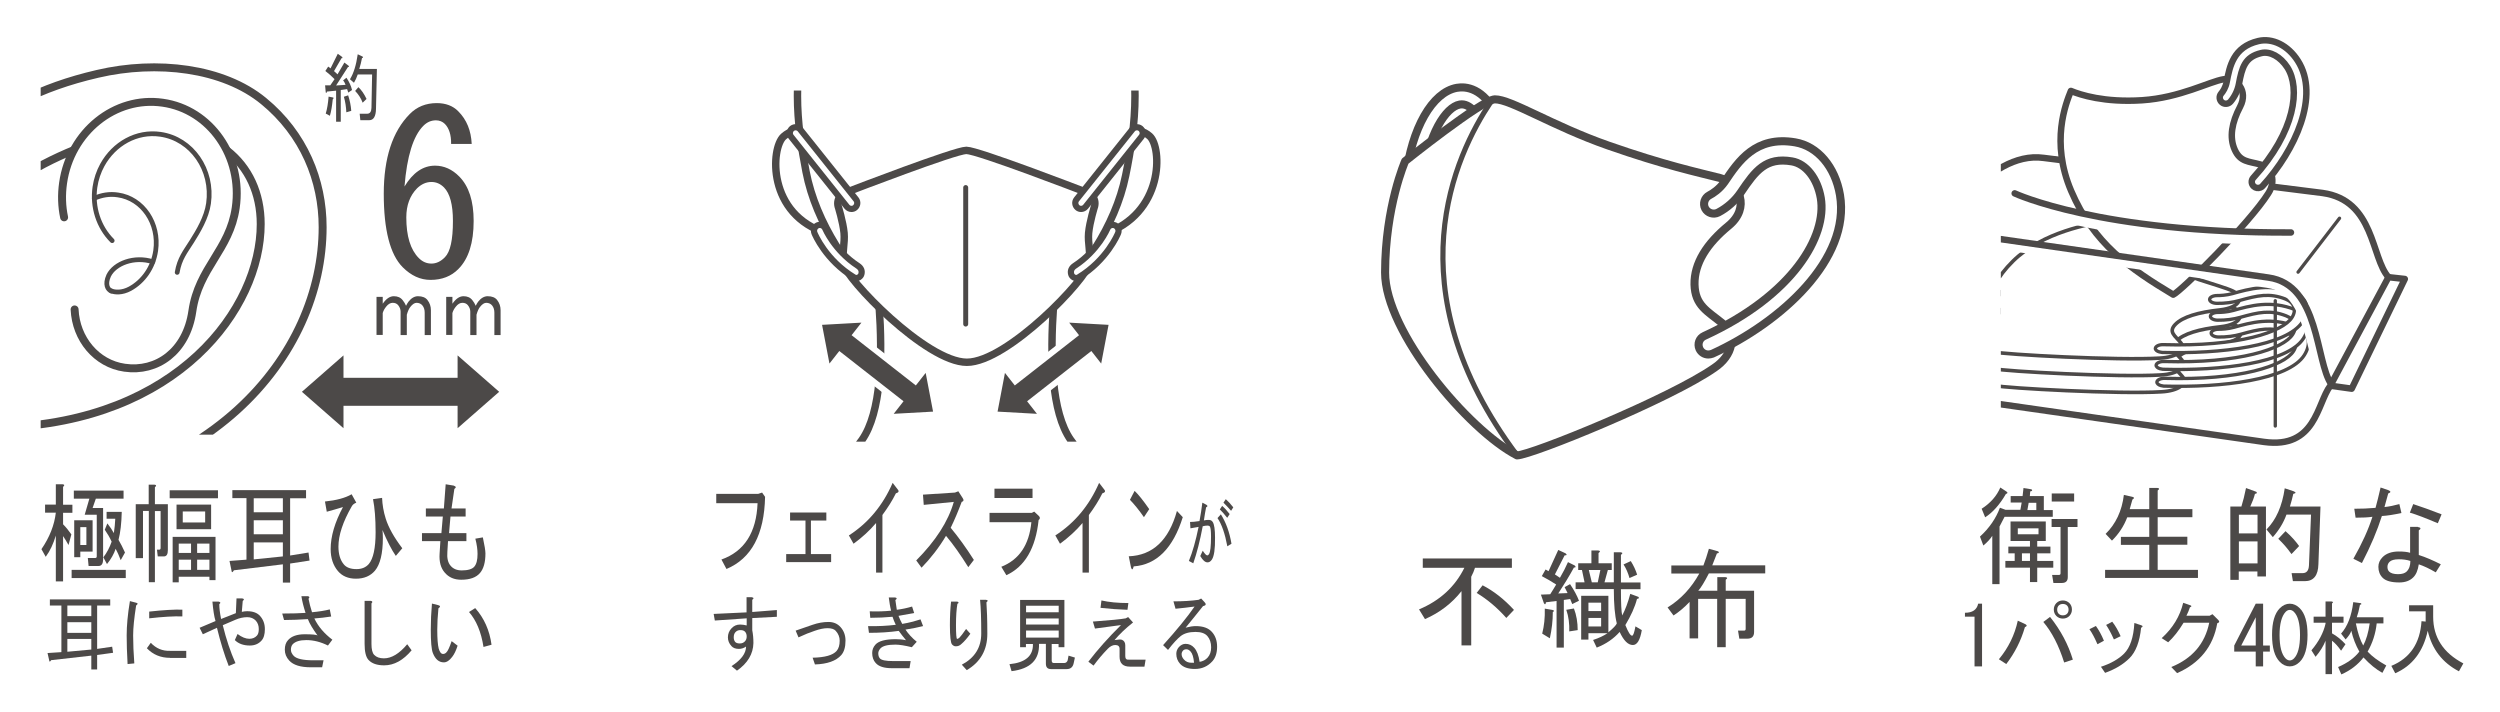 <?xml version="1.0" encoding="utf-8"?>
<!-- Generator: Adobe Illustrator 25.4.1, SVG Export Plug-In . SVG Version: 6.00 Build 0)  -->
<svg version="1.1" id="レイヤー_1" xmlns="http://www.w3.org/2000/svg" xmlns:xlink="http://www.w3.org/1999/xlink" x="0px"
	 y="0px" viewBox="0 0 193.02 54.99" style="enable-background:new 0 0 193.02 54.99;" xml:space="preserve">
<style type="text/css">
	.st0{fill:#FFFFFF;}
	.st1{fill:#4C4948;}
	.st2{clip-path:url(#SVGID_00000102538938971723210650000003530303556597027251_);fill:none;stroke:#4C4948;stroke-width:0.613;}
	.st3{clip-path:url(#SVGID_00000102538938971723210650000003530303556597027251_);fill:#FFFFFF;}
	
		.st4{clip-path:url(#SVGID_00000102538938971723210650000003530303556597027251_);fill:none;stroke:#4C4948;stroke-width:0.613;stroke-linecap:round;stroke-linejoin:round;}
	
		.st5{clip-path:url(#SVGID_00000102538938971723210650000003530303556597027251_);fill:none;stroke:#4C4948;stroke-width:0.368;stroke-linecap:round;stroke-linejoin:round;}
	.st6{fill:none;stroke:#4C4948;stroke-width:0.623;stroke-linecap:round;stroke-linejoin:round;stroke-miterlimit:10;}
	.st7{fill:none;stroke:#4C4948;stroke-width:0.399;stroke-linecap:round;stroke-linejoin:round;}
	.st8{clip-path:url(#SVGID_00000015335847064126828000000017828408169596574138_);fill:#FFFFFF;}
	
		.st9{clip-path:url(#SVGID_00000015335847064126828000000017828408169596574138_);fill:none;stroke:#4C4948;stroke-width:0.574;stroke-linecap:round;stroke-linejoin:round;stroke-miterlimit:10;}
	
		.st10{clip-path:url(#SVGID_00000015335847064126828000000017828408169596574138_);fill:none;stroke:#4C4948;stroke-width:0.479;stroke-linecap:round;stroke-linejoin:round;stroke-miterlimit:10;}
	
		.st11{clip-path:url(#SVGID_00000015335847064126828000000017828408169596574138_);fill:none;stroke:#4C4948;stroke-width:0.383;stroke-linecap:round;stroke-linejoin:round;}
	.st12{clip-path:url(#SVGID_00000015335847064126828000000017828408169596574138_);fill:#4C4948;}
	
		.st13{clip-path:url(#SVGID_00000178199148819421301270000004848613867312021632_);fill:none;stroke:#4C4948;stroke-width:0.5;stroke-linecap:round;stroke-linejoin:round;}
	.st14{clip-path:url(#SVGID_00000178199148819421301270000004848613867312021632_);fill:#FFFFFF;}
	
		.st15{clip-path:url(#SVGID_00000178199148819421301270000004848613867312021632_);fill:none;stroke:#4C4948;stroke-width:0.28;stroke-linecap:round;stroke-linejoin:round;stroke-miterlimit:10;}
	
		.st16{clip-path:url(#SVGID_00000178199148819421301270000004848613867312021632_);fill:none;stroke:#4C4948;stroke-width:0.258;stroke-linecap:round;stroke-linejoin:round;stroke-miterlimit:10;}
	
		.st17{clip-path:url(#SVGID_00000178199148819421301270000004848613867312021632_);fill:none;stroke:#4C4948;stroke-width:0.5;stroke-linecap:round;stroke-linejoin:round;stroke-miterlimit:10;}
	
		.st18{clip-path:url(#SVGID_00000178199148819421301270000004848613867312021632_);fill:none;stroke:#4C4948;stroke-width:0.258;stroke-linecap:round;stroke-linejoin:round;}
	
		.st19{clip-path:url(#SVGID_00000178199148819421301270000004848613867312021632_);fill:none;stroke:#4C4948;stroke-width:0.242;stroke-linecap:round;stroke-linejoin:round;}
</style>
<rect class="st0" width="193.02" height="54.99"/>
<polygon class="st1" points="38.54,30.25 35.33,27.44 35.33,29.17 26.52,29.17 26.52,27.44 23.31,30.25 26.52,33.06 26.52,31.33 
	35.33,31.33 35.33,33.06 "/>
<path class="st1" d="M34.35,9.57c-0.18-0.18-0.42-0.28-0.69-0.28c-0.37,0-0.69,0.14-0.97,0.42c-0.79,0.79-1.27,2.36-1.46,4.69
	c0.65-1.07,1.43-1.61,2.36-1.61c0.69,0,1.32,0.28,1.87,0.84c0.74,0.75,1.11,1.89,1.11,3.43c0,1.68-0.39,2.92-1.18,3.71
	c-0.55,0.56-1.27,0.84-2.15,0.84c-0.79,0-1.5-0.33-2.15-0.98c-0.97-0.98-1.46-2.87-1.46-5.67c0-2.75,0.67-4.81,2.01-6.16
	c0.55-0.56,1.25-0.84,2.08-0.84c0.69,0,1.25,0.21,1.66,0.63c0.65,0.65,0.99,1.49,1.04,2.52h-1.59C34.84,10.41,34.67,9.9,34.35,9.57
	 M32.2,14.54c-0.55,0.56-0.83,1.31-0.83,2.24c0,1.45,0.32,2.5,0.97,3.15c0.28,0.28,0.6,0.42,0.97,0.42c0.37,0,0.72-0.16,1.04-0.49
	c0.42-0.42,0.62-1.35,0.62-2.8c0-1.26-0.23-2.12-0.69-2.59c-0.28-0.28-0.6-0.42-0.97-0.42C32.9,14.05,32.53,14.22,32.2,14.54"/>
<path class="st1" d="M29.55,25.86h-0.48v-2.94h0.48v0.53c0.27-0.39,0.55-0.58,0.86-0.58c0.29,0,0.53,0.1,0.69,0.32
	c0.1,0.12,0.18,0.26,0.25,0.42c0.06-0.12,0.12-0.23,0.19-0.32c0.22-0.28,0.47-0.42,0.73-0.42c0.34,0,0.58,0.1,0.73,0.29
	c0.18,0.23,0.27,0.49,0.27,0.79v1.92h-0.48v-1.73c0-0.23-0.06-0.41-0.17-0.55s-0.27-0.21-0.46-0.21c-0.15,0-0.32,0.11-0.48,0.32
	c-0.1,0.12-0.19,0.32-0.27,0.6v1.57h-0.48v-1.81c0-0.17-0.06-0.34-0.19-0.5c-0.1-0.12-0.24-0.18-0.42-0.18s-0.35,0.1-0.5,0.29
	c-0.13,0.16-0.22,0.32-0.27,0.5V25.86z"/>
<path class="st1" d="M34.93,25.86h-0.48v-2.94h0.48v0.53c0.27-0.39,0.55-0.58,0.86-0.58c0.29,0,0.53,0.1,0.69,0.32
	c0.1,0.12,0.18,0.26,0.25,0.42c0.06-0.12,0.12-0.23,0.19-0.32c0.22-0.28,0.47-0.42,0.73-0.42c0.34,0,0.58,0.1,0.73,0.29
	c0.18,0.23,0.27,0.49,0.27,0.79v1.92h-0.48v-1.73c0-0.23-0.06-0.41-0.17-0.55s-0.27-0.21-0.46-0.21c-0.15,0-0.32,0.11-0.48,0.32
	c-0.1,0.12-0.19,0.32-0.27,0.6v1.57h-0.48v-1.81c0-0.17-0.06-0.34-0.19-0.5c-0.1-0.12-0.24-0.18-0.42-0.18s-0.35,0.1-0.5,0.29
	c-0.13,0.16-0.22,0.32-0.27,0.5V25.86z"/>
<path class="st1" d="M26.49,6.21L26.75,6c0.22,0.33,0.36,0.65,0.43,0.95l-0.29,0.2L26.8,6.88l-0.49,0.07V9.4h-0.36V7l-0.71,0.07
	c-0.01,0.1-0.04,0.13-0.09,0.07L25.1,6.59h0.4l0.33-0.48c-0.23-0.23-0.46-0.44-0.71-0.63l0.22-0.34l0.18,0.14l0.56-1.13l0.34,0.25
	c0.04,0.08,0.02,0.11-0.05,0.09l-0.58,1l0.27,0.25l0.53-0.91l0.33,0.25c0.04,0.08,0.02,0.11-0.05,0.09l-0.92,1.43l0.73-0.05
	C26.63,6.42,26.58,6.31,26.49,6.21 M25.15,8.77c0.11-0.36,0.18-0.8,0.22-1.31l0.36,0.07c0.04,0.04,0.02,0.09-0.04,0.14
	c-0.05,0.51-0.12,0.94-0.22,1.27L25.15,8.77z M26.55,7.47l0.33-0.11c0.13,0.39,0.21,0.79,0.24,1.2l-0.38,0.11
	C26.72,8.25,26.66,7.85,26.55,7.47 M27.74,5.32h1.36L29.03,8.4c-0.01,0.59-0.19,0.88-0.52,0.88h-0.69l-0.05-0.5h0.58
	c0.21,0,0.32-0.15,0.33-0.45l0.05-2.58h-1.11c-0.08,0.24-0.18,0.45-0.29,0.64l-0.31-0.27c0.28-0.45,0.48-1.09,0.6-1.93L28,4.37
	c0.05,0.06,0.03,0.1-0.05,0.11C27.89,4.77,27.83,5.05,27.74,5.32 M27.67,6.73c0.23,0.21,0.44,0.51,0.63,0.91L28,7.93
	c-0.13-0.35-0.33-0.65-0.58-0.91L27.67,6.73z"/>
<g>
	<defs>
		<rect id="SVGID_1_" x="3.14" y="2.17" width="23.76" height="31.39"/>
	</defs>
	<clipPath id="SVGID_00000011020389366639237210000002647817076247724209_">
		<use xlink:href="#SVGID_1_"  style="overflow:visible;"/>
	</clipPath>
	
		<path style="clip-path:url(#SVGID_00000011020389366639237210000002647817076247724209_);fill:none;stroke:#4C4948;stroke-width:0.613;" d="
		M-1.98,38.66c18.27-0.28,26.89-11.36,26.89-21.12c0-3.62-1.45-7.19-4.56-9.74c-3.11-2.56-8.23-3.17-12.81-2.1
		c-4.58,1.06-7.6,2.78-9.77,4.78v6.03l2.18-1.65c2.93-2.28,6.33-3.68,9.32-4.45c1.06-0.27,2.09-0.41,3.08-0.41
		c1.98,0,3.78,0.54,5.15,1.6c1.7,1.31,2.63,3.33,2.63,5.7c0,6.51-6.38,15.26-19.96,15.7l-2.14,0.07V38.66z"/>
	<path style="clip-path:url(#SVGID_00000011020389366639237210000002647817076247724209_);fill:#FFFFFF;" d="M5.76,23.89
		c0.1,2.27,1.68,4.19,3.86,4.5c2.49,0.36,4.78-1.25,5.23-4.36c0.48-3.36,2.88-4.72,3.35-7.99c0.57-3.95-1.96-7.59-5.64-8.11
		c-3.68-0.53-7.13,2.25-7.69,6.2c-0.13,0.91-0.1,1.81,0.08,2.65"/>
	
		<path style="clip-path:url(#SVGID_00000011020389366639237210000002647817076247724209_);fill:none;stroke:#4C4948;stroke-width:0.613;stroke-linecap:round;stroke-linejoin:round;" d="
		M5.76,23.89c0.1,2.27,1.68,4.19,3.86,4.5c2.49,0.36,4.78-1.25,5.23-4.36c0.48-3.36,2.88-4.72,3.35-7.99
		c0.57-3.95-1.96-7.59-5.64-8.11c-3.68-0.53-7.13,2.25-7.69,6.2c-0.13,0.91-0.1,1.81,0.08,2.65"/>
	
		<path style="clip-path:url(#SVGID_00000011020389366639237210000002647817076247724209_);fill:none;stroke:#4C4948;stroke-width:0.368;stroke-linecap:round;stroke-linejoin:round;" d="
		M8.66,18.58c-1.05-1.05-1.55-2.6-1.33-4.13c0.09-0.62,0.29-1.2,0.57-1.71c0.9-1.64,2.65-2.64,4.49-2.37
		c2.42,0.35,4.08,2.74,3.71,5.34c-0.15,1.08-0.8,2.15-1.29,2.93c-0.49,0.78-0.95,1.32-1.13,2.39"/>
	
		<path style="clip-path:url(#SVGID_00000011020389366639237210000002647817076247724209_);fill:none;stroke:#4C4948;stroke-width:0.368;stroke-linecap:round;stroke-linejoin:round;" d="
		M7.28,15.31c0.56-0.25,1.18-0.36,1.82-0.26c1.92,0.27,3.22,2.2,2.92,4.3c-0.19,1.31-0.96,2.38-1.98,2.94
		c-0.61,0.33-1.16,0.29-1.45,0.17"/>
	
		<path style="clip-path:url(#SVGID_00000011020389366639237210000002647817076247724209_);fill:none;stroke:#4C4948;stroke-width:0.368;stroke-linecap:round;stroke-linejoin:round;" d="
		M11.8,20.21c-1.42-0.46-2.95,0.12-3.41,1.07c-0.31,0.69-0.07,1.08,0.2,1.19"/>
</g>
<path class="st0" d="M109.11,14.43c-0.36-0.05-0.61-0.37-0.57-0.73c0.45-3.8,2.04-6.58,3.94-6.92c0.7-0.12,2.03-0.01,3.12,2.14
	c0.16,0.32,0.04,0.72-0.29,0.88c-0.32,0.17-0.72,0.04-0.88-0.29c-0.3-0.6-0.93-1.58-1.72-1.44c-1.08,0.19-2.45,2.28-2.86,5.78
	C109.81,14.21,109.48,14.47,109.11,14.43C109.12,14.43,109.11,14.43,109.11,14.43"/>
<path class="st6" d="M109.11,14.43c-0.36-0.05-0.61-0.37-0.57-0.73c0.45-3.8,2.04-6.58,3.94-6.92c0.7-0.12,2.03-0.01,3.12,2.14
	c0.16,0.32,0.04,0.72-0.29,0.88c-0.32,0.17-0.72,0.04-0.88-0.29c-0.3-0.6-0.93-1.58-1.72-1.44c-1.08,0.19-2.45,2.28-2.86,5.78
	C109.81,14.21,109.48,14.47,109.11,14.43C109.12,14.43,109.11,14.43,109.11,14.43z"/>
<path class="st0" d="M130.83,21.96c-0.03-1.64,0.96-3.16,2.64-4.54c1.68-1.38,0.85-3.29-0.68-3.68c-1.65-0.42-4.3-0.99-8.61-2.5
	c-4.32-1.51-7.54-3.59-8.77-3.57c-1.02,0.05-6.92,4.77-6.92,4.77s-1.54,3.5-1.55,8.6c0,4.57,6.41,12.16,10.19,14.12
	c1.14-0.03,11.8-4.37,15.22-6.75c1.46-0.97,1.78-2.53,0.63-3.45C131.83,24.02,130.87,23.6,130.83,21.96"/>
<path class="st6" d="M130.83,21.96c-0.03-1.64,0.96-3.16,2.64-4.54c1.68-1.38,0.85-3.29-0.68-3.68c-1.65-0.42-4.3-0.99-8.61-2.5
	c-4.32-1.51-7.54-3.59-8.77-3.57c-1.02,0.05-6.92,4.77-6.92,4.77s-1.54,3.5-1.55,8.6c0,4.57,6.41,12.16,10.19,14.12
	c1.14-0.03,11.8-4.37,15.22-6.75c1.46-0.97,1.78-2.53,0.63-3.45C131.83,24.02,130.87,23.6,130.83,21.96z"/>
<path class="st7" d="M117.13,35.15c-9.68-12.92-4.75-23.21-2.04-27.26"/>
<path class="st0" d="M131.89,27.37c-0.28,0-0.55-0.16-0.68-0.44c-0.17-0.38-0.01-0.82,0.37-0.99c6.88-3.15,9.49-7.73,9-10.65
	c-0.26-1.51-1.15-2.65-2.23-2.83c-2-0.34-2.8,0.69-3.95,2.4c-0.43,0.64-1.05,1.19-1.74,1.55c-0.37,0.19-0.82,0.04-1.01-0.32
	c-0.19-0.37-0.04-0.82,0.32-1.01c0.27-0.14,0.79-0.47,1.19-1.05c1.07-1.59,2.39-3.56,5.44-3.04c1.73,0.29,3.09,1.89,3.46,4.06
	c0.83,4.95-4.52,9.82-9.85,12.26C132.1,27.35,131.99,27.37,131.89,27.37"/>
<path class="st6" d="M131.89,27.37c-0.28,0-0.55-0.16-0.68-0.44c-0.17-0.38-0.01-0.82,0.37-0.99c6.88-3.15,9.49-7.73,9-10.65
	c-0.26-1.51-1.15-2.65-2.23-2.83c-2-0.34-2.8,0.69-3.95,2.4c-0.43,0.64-1.05,1.19-1.74,1.55c-0.37,0.19-0.82,0.04-1.01-0.32
	c-0.19-0.37-0.04-0.82,0.32-1.01c0.27-0.14,0.79-0.47,1.19-1.05c1.07-1.59,2.39-3.56,5.44-3.04c1.73,0.29,3.09,1.89,3.46,4.06
	c0.83,4.95-4.52,9.82-9.85,12.26C132.1,27.35,131.99,27.37,131.89,27.37z"/>
<g>
	<defs>
		<rect id="SVGID_00000054252044194738503080000000397388111190726068_" x="57.22" y="6.99" width="34.46" height="27.11"/>
	</defs>
	<clipPath id="SVGID_00000069396297760520242060000018306691954378536379_">
		<use xlink:href="#SVGID_00000054252044194738503080000000397388111190726068_"  style="overflow:visible;"/>
	</clipPath>
	<path style="clip-path:url(#SVGID_00000069396297760520242060000018306691954378536379_);fill:#FFFFFF;" d="M66.96,16.5
		c0,0,2.58,13.21-0.41,17.47c-2.47,3.51-7.11,3.34-12.85,10.88c-0.79,1.03-4.29,6.16-5.81,13.73h53.43
		c-1.52-7.57-5.03-12.69-5.81-13.73c-5.73-7.54-10.38-7.37-12.84-10.88c-3-4.26-0.41-17.47-0.41-17.47H66.96z"/>
	
		<path style="clip-path:url(#SVGID_00000069396297760520242060000018306691954378536379_);fill:none;stroke:#4C4948;stroke-width:0.574;stroke-linecap:round;stroke-linejoin:round;stroke-miterlimit:10;" d="
		M66.96,16.5c0,0,2.58,13.21-0.41,17.47c-2.47,3.51-7.11,3.34-12.85,10.88c-0.79,1.03-4.29,6.16-5.81,13.73h53.43
		c-1.52-7.57-5.03-12.69-5.81-13.73c-5.73-7.54-10.38-7.37-12.84-10.88c-3-4.26-0.41-17.47-0.41-17.47H66.96z"/>
	<path style="clip-path:url(#SVGID_00000069396297760520242060000018306691954378536379_);fill:#FFFFFF;" d="M62.07,10.52
		c0,0-0.57-0.86-1.57,0.02c-0.99,0.88-1.31,6.05,3.37,7.48C68.55,19.44,62.07,10.52,62.07,10.52"/>
	
		<path style="clip-path:url(#SVGID_00000069396297760520242060000018306691954378536379_);fill:none;stroke:#4C4948;stroke-width:0.574;stroke-linecap:round;stroke-linejoin:round;stroke-miterlimit:10;" d="
		M62.07,10.52c0,0-0.57-0.86-1.57,0.02c-0.99,0.88-1.31,6.05,3.37,7.48C68.55,19.44,62.07,10.52,62.07,10.52z"/>
	<path style="clip-path:url(#SVGID_00000069396297760520242060000018306691954378536379_);fill:#FFFFFF;" d="M87.19,10.53
		c0,0,0.6-0.87,1.57-0.02s1.15,6.02-3.57,7.57C80.48,19.63,87.19,10.53,87.19,10.53"/>
	
		<path style="clip-path:url(#SVGID_00000069396297760520242060000018306691954378536379_);fill:none;stroke:#4C4948;stroke-width:0.574;stroke-linecap:round;stroke-linejoin:round;stroke-miterlimit:10;" d="
		M87.19,10.53c0,0,0.6-0.87,1.57-0.02s1.15,6.02-3.57,7.57C80.48,19.63,87.19,10.53,87.19,10.53z"/>
	<path style="clip-path:url(#SVGID_00000069396297760520242060000018306691954378536379_);fill:#FFFFFF;" d="M87.63,7.4
		c0,2.15-0.32,4.21-0.72,6.15c-1.63,7.96-10.27,14.2-12.31,14.2s-10.8-6.39-12.37-14.5c-0.36-1.85-0.66-3.81-0.66-5.85
		c0-10.97,4.74-17.32,13.03-17.32S87.63-3.57,87.63,7.4"/>
	
		<path style="clip-path:url(#SVGID_00000069396297760520242060000018306691954378536379_);fill:none;stroke:#4C4948;stroke-width:0.574;stroke-linecap:round;stroke-linejoin:round;stroke-miterlimit:10;" d="
		M87.63,7.4c0,2.15-0.32,4.21-0.72,6.15c-1.63,7.96-10.27,14.2-12.31,14.2s-10.8-6.39-12.37-14.5c-0.36-1.85-0.66-3.81-0.66-5.85
		c0-10.97,4.74-17.32,13.03-17.32S87.63-3.57,87.63,7.4z"/>
	<path style="clip-path:url(#SVGID_00000069396297760520242060000018306691954378536379_);fill:#FFFFFF;" d="M84.12,20.31
		c0.1-0.73-0.14-1.55-0.07-2.32c0.08-0.86,0.46-2.07,0.46-2.07c0.14-0.62-0.3-1.04-0.96-1.2c0,0-8.07-3.11-8.94-3.11
		s-8.94,3.11-8.94,3.11c-0.66,0.16-1.1,0.58-0.96,1.2c0,0,0.38,1.22,0.46,2.07c0.07,0.77-0.16,1.6-0.07,2.32
		c0.16,1.17,6.42,7.66,9.55,7.66S83.96,21.48,84.12,20.31"/>
	
		<path style="clip-path:url(#SVGID_00000069396297760520242060000018306691954378536379_);fill:none;stroke:#4C4948;stroke-width:0.574;stroke-linecap:round;stroke-linejoin:round;stroke-miterlimit:10;" d="
		M84.12,20.31c0.1-0.73-0.14-1.55-0.07-2.32c0.08-0.86,0.46-2.07,0.46-2.07c0.14-0.62-0.3-1.04-0.96-1.2c0,0-8.07-3.11-8.94-3.11
		s-8.94,3.11-8.94,3.11c-0.66,0.16-1.1,0.58-0.96,1.2c0,0,0.38,1.22,0.46,2.07c0.07,0.77-0.16,1.6-0.07,2.32
		c0.16,1.17,6.42,7.66,9.55,7.66S83.96,21.48,84.12,20.31z"/>
	<path style="clip-path:url(#SVGID_00000069396297760520242060000018306691954378536379_);fill:#FFFFFF;" d="M83.28,21.41
		c2.17-1.32,3.01-3.31,3.05-3.42c0.09-0.23-0.02-0.49-0.24-0.59c-0.23-0.1-0.49,0.01-0.59,0.24c-0.01,0.02-0.72,1.7-2.52,2.88
		c-0.26,0.17-0.34,0.39-0.28,0.63C82.73,21.33,83,21.58,83.28,21.41"/>
	
		<path style="clip-path:url(#SVGID_00000069396297760520242060000018306691954378536379_);fill:none;stroke:#4C4948;stroke-width:0.479;stroke-linecap:round;stroke-linejoin:round;stroke-miterlimit:10;" d="
		M83.28,21.41c2.17-1.32,3.01-3.31,3.05-3.42c0.09-0.23-0.02-0.49-0.24-0.59c-0.23-0.1-0.49,0.01-0.59,0.24
		c-0.01,0.02-0.72,1.7-2.52,2.88c-0.26,0.17-0.34,0.39-0.28,0.63C82.73,21.33,83,21.58,83.28,21.41z"/>
	<path style="clip-path:url(#SVGID_00000069396297760520242060000018306691954378536379_);fill:#FFFFFF;" d="M83.47,16.13
		c0.13,0,0.26-0.06,0.35-0.17l4.31-5.4c0.16-0.2,0.12-0.48-0.07-0.64c-0.19-0.15-0.48-0.12-0.63,0.07l-4.31,5.4
		c-0.16,0.2-0.12,0.48,0.07,0.64C83.27,16.1,83.37,16.13,83.47,16.13"/>
	
		<path style="clip-path:url(#SVGID_00000069396297760520242060000018306691954378536379_);fill:none;stroke:#4C4948;stroke-width:0.479;stroke-linecap:round;stroke-linejoin:round;stroke-miterlimit:10;" d="
		M83.47,16.13c0.13,0,0.26-0.06,0.35-0.17l4.31-5.4c0.16-0.2,0.12-0.48-0.07-0.64c-0.19-0.15-0.48-0.12-0.63,0.07l-4.31,5.4
		c-0.16,0.2-0.12,0.48,0.07,0.64C83.27,16.1,83.37,16.13,83.47,16.13z"/>
	<path style="clip-path:url(#SVGID_00000069396297760520242060000018306691954378536379_);fill:#FFFFFF;" d="M65.93,21.41
		c-2.17-1.32-3.01-3.31-3.05-3.42c-0.09-0.23,0.02-0.49,0.24-0.59c0.23-0.1,0.49,0.01,0.59,0.24c0.01,0.02,0.72,1.7,2.52,2.88
		c0.26,0.17,0.34,0.39,0.28,0.63C66.48,21.33,66.21,21.58,65.93,21.41"/>
	
		<path style="clip-path:url(#SVGID_00000069396297760520242060000018306691954378536379_);fill:none;stroke:#4C4948;stroke-width:0.479;stroke-linecap:round;stroke-linejoin:round;stroke-miterlimit:10;" d="
		M65.93,21.41c-2.17-1.32-3.01-3.31-3.05-3.42c-0.09-0.23,0.02-0.49,0.24-0.59c0.23-0.1,0.49,0.01,0.59,0.24
		c0.01,0.02,0.72,1.7,2.52,2.88c0.26,0.17,0.34,0.39,0.28,0.63C66.48,21.33,66.21,21.58,65.93,21.41z"/>
	<path style="clip-path:url(#SVGID_00000069396297760520242060000018306691954378536379_);fill:#FFFFFF;" d="M65.74,16.13
		c-0.13,0-0.26-0.06-0.35-0.17l-4.31-5.4c-0.16-0.2-0.12-0.48,0.07-0.64c0.19-0.15,0.48-0.12,0.63,0.07l4.31,5.4
		c0.16,0.2,0.12,0.48-0.07,0.64C65.94,16.1,65.84,16.13,65.74,16.13"/>
	
		<path style="clip-path:url(#SVGID_00000069396297760520242060000018306691954378536379_);fill:none;stroke:#4C4948;stroke-width:0.479;stroke-linecap:round;stroke-linejoin:round;stroke-miterlimit:10;" d="
		M65.74,16.13c-0.13,0-0.26-0.06-0.35-0.17l-4.31-5.4c-0.16-0.2-0.12-0.48,0.07-0.64c0.19-0.15,0.48-0.12,0.63,0.07l4.31,5.4
		c0.16,0.2,0.12,0.48-0.07,0.64C65.94,16.1,65.84,16.13,65.74,16.13z"/>
	
		<line style="clip-path:url(#SVGID_00000069396297760520242060000018306691954378536379_);fill:none;stroke:#4C4948;stroke-width:0.383;stroke-linecap:round;stroke-linejoin:round;" x1="74.56" y1="14.48" x2="74.56" y2="25.02"/>
	<path style="clip-path:url(#SVGID_00000069396297760520242060000018306691954378536379_);fill:#4C4948;" d="M69,32.19
		c-0.09,0-0.17-0.05-0.21-0.13c-0.04-0.08-0.03-0.18,0.02-0.26l0.61-0.79l-4.58-3.58l-0.61,0.79c-0.05,0.06-0.12,0.09-0.19,0.09
		c-0.02,0-0.04,0-0.06-0.01c-0.09-0.02-0.16-0.1-0.18-0.19l-0.57-2.99c-0.01-0.07,0-0.14,0.05-0.19c0.04-0.05,0.11-0.09,0.18-0.09
		c0,0,3.05-0.17,3.05-0.17c0.09,0,0.17,0.05,0.21,0.13c0.04,0.08,0.03,0.18-0.02,0.26l-0.61,0.78l4.59,3.58l0.61-0.79
		c0.05-0.06,0.12-0.09,0.19-0.09c0.02,0,0.04,0,0.06,0.01c0.09,0.02,0.16,0.1,0.18,0.19l0.57,2.99c0.01,0.07,0,0.14-0.05,0.19
		c-0.04,0.05-0.11,0.09-0.18,0.09C72.05,32.02,69,32.19,69,32.19"/>
	<path style="clip-path:url(#SVGID_00000069396297760520242060000018306691954378536379_);fill:#FFFFFF;" d="M66.51,24.91
		l-0.76,0.97l4.96,3.88l0.76-0.97l0.57,2.99L69,31.95l0.76-0.97L64.8,27.1l-0.76,0.97l-0.57-2.99L66.51,24.91z M66.51,24.43
		c-0.01,0-0.02,0-0.03,0l-3.04,0.17c-0.14,0.01-0.27,0.07-0.35,0.18C63,24.9,62.97,25.04,63,25.17l0.57,2.99
		c0.03,0.18,0.17,0.33,0.36,0.38c0.04,0.01,0.08,0.01,0.11,0.01c0.15,0,0.29-0.07,0.38-0.18l0.47-0.6l4.21,3.29l-0.47,0.6
		c-0.12,0.15-0.13,0.35-0.05,0.52c0.08,0.16,0.25,0.26,0.42,0.26c0.01,0,0.02,0,0.03,0l3.04-0.17c0.14-0.01,0.27-0.08,0.35-0.18
		c0.08-0.11,0.12-0.25,0.09-0.38l-0.57-2.99c-0.03-0.18-0.17-0.33-0.36-0.38c-0.04-0.01-0.08-0.01-0.11-0.01
		c-0.15,0-0.29,0.07-0.38,0.18l-0.47,0.6l-4.21-3.29l0.47-0.6c0.12-0.15,0.13-0.35,0.05-0.52C66.85,24.53,66.68,24.43,66.51,24.43
		 M66.51,25.39L66.51,25.39L66.51,25.39z"/>
	<path style="clip-path:url(#SVGID_00000069396297760520242060000018306691954378536379_);fill:#4C4948;" d="M77.01,32.02
		c-0.07,0-0.13-0.04-0.18-0.09c-0.04-0.05-0.06-0.12-0.05-0.19l0.57-2.99c0.02-0.09,0.09-0.17,0.18-0.19
		c0.02-0.01,0.04-0.01,0.06-0.01c0.07,0,0.14,0.03,0.19,0.09l0.61,0.78l4.58-3.58l-0.61-0.78c-0.06-0.07-0.07-0.18-0.02-0.26
		c0.04-0.08,0.12-0.13,0.21-0.13c0,0,3.05,0.17,3.05,0.17c0.07,0,0.13,0.04,0.17,0.09c0.04,0.05,0.06,0.12,0.05,0.19l-0.57,2.99
		c-0.02,0.09-0.09,0.17-0.18,0.19c-0.02,0.01-0.04,0.01-0.06,0.01c-0.07,0-0.14-0.03-0.19-0.09l-0.61-0.78l-4.58,3.58l0.61,0.79
		c0.06,0.07,0.07,0.17,0.02,0.26c-0.04,0.08-0.12,0.13-0.21,0.13C80.05,32.19,77.01,32.02,77.01,32.02"/>
	<path style="clip-path:url(#SVGID_00000069396297760520242060000018306691954378536379_);fill:#FFFFFF;" d="M82.55,24.91l3.04,0.17
		l-0.57,2.99l-0.76-0.97l-4.96,3.88l0.76,0.97l-3.04-0.17l0.57-2.99l0.76,0.97l4.96-3.88L82.55,24.91z M82.55,24.43
		c-0.18,0-0.34,0.1-0.42,0.26c-0.09,0.17-0.07,0.37,0.05,0.52l0.47,0.6l-4.21,3.29l-0.47-0.6c-0.09-0.12-0.23-0.18-0.38-0.18
		c-0.04,0-0.07,0-0.11,0.01c-0.18,0.04-0.32,0.19-0.36,0.38l-0.57,2.99c-0.03,0.14,0.01,0.28,0.09,0.38
		c0.09,0.11,0.21,0.18,0.35,0.18l3.04,0.17c0.01,0,0.02,0,0.03,0c0.18,0,0.34-0.1,0.42-0.26c0.09-0.17,0.07-0.37-0.05-0.52
		l-0.47-0.6l4.21-3.29l0.47,0.6c0.09,0.12,0.23,0.18,0.38,0.18c0.04,0,0.08,0,0.11-0.01c0.18-0.04,0.32-0.19,0.36-0.38l0.57-2.99
		c0.03-0.14-0.01-0.28-0.09-0.38c-0.09-0.11-0.21-0.18-0.35-0.18l-3.04-0.17C82.57,24.43,82.56,24.43,82.55,24.43"/>
</g>
<path class="st1" d="M8.51,46.28v0.47H7.5v3.35l1.16-0.17l0.07,0.47L7.5,50.57v1.12H7.05v-1.07l-3.1,0.35
	c-0.08,0.12-0.12,0.14-0.14,0.07l-0.14-0.62l1.07-0.07v-3.6H3.85v-0.47H8.51z M7.05,46.75H5.2v0.82h1.85V46.75z M7.05,48.04H5.2
	v0.82h1.85V48.04z M5.2,49.33v0.99l1.85-0.17v-0.82H5.2z"/>
<path class="st1" d="M9.85,51.27c-0.05-0.86-0.07-1.6-0.07-2.21c0-0.74,0.08-1.63,0.25-2.65l0.46,0.12
	c0.17,0.03,0.17,0.11,0.02,0.22c-0.15,0.96-0.23,1.73-0.23,2.31c0,0.64,0.03,1.36,0.09,2.16L9.85,51.27z M13.12,50.79
	c-0.72,0-1.31-0.25-1.78-0.74l0.3-0.42c0.41,0.43,0.9,0.64,1.48,0.62h1.26v0.55H13.12z M14.08,47.59c-0.65-0.02-1.51,0.03-2.56,0.15
	v-0.52c1.09-0.12,1.95-0.17,2.56-0.15V47.59z"/>
<path class="st1" d="M16.4,46.45h0.48c0.15,0.03,0.17,0.1,0.05,0.2c0,0.27,0.04,0.65,0.14,1.14l1.14-0.45l0.05-1.14h0.43
	c0.17,0.03,0.18,0.1,0.05,0.2l-0.07,0.84c0.14-0.03,0.27-0.05,0.41-0.05c0.44,0,0.78,0.12,1,0.37c0.24,0.27,0.37,0.6,0.37,1.02
	c0,0.4-0.09,0.7-0.27,0.89c-0.23,0.25-0.53,0.37-0.89,0.37c-0.49,0-0.88-0.14-1.16-0.42l0.21-0.47c0.33,0.25,0.64,0.37,0.91,0.37
	c0.24,0,0.44-0.08,0.59-0.25c0.09-0.1,0.14-0.26,0.14-0.5c0-0.27-0.08-0.48-0.23-0.65c-0.17-0.18-0.39-0.27-0.66-0.27
	c-0.3,0-0.61,0.07-0.91,0.2l-0.98,0.42c0.26,1.07,0.59,2.05,0.98,2.93l-0.52,0.22c-0.35-0.89-0.65-1.88-0.91-2.95l-1.09,0.5
	l-0.25-0.5l1.23-0.52C16.53,47.6,16.46,47.1,16.4,46.45"/>
<path class="st1" d="M21.93,47.87l-0.14-0.5c0.74,0,1.35-0.02,1.8-0.05c-0.15-0.46-0.26-0.89-0.32-1.29h0.5
	c0.14,0.03,0.15,0.1,0.05,0.2c0.06,0.32,0.15,0.66,0.27,1.04c0.53-0.05,0.99-0.12,1.37-0.22l0.11,0.55
	c-0.44,0.07-0.88,0.12-1.3,0.15c0.3,0.63,0.77,1.17,1.39,1.64l-0.34,0.45c-0.56-0.28-1.12-0.42-1.67-0.42
	c-0.5,0-0.85,0.11-1.05,0.32c-0.09,0.1-0.14,0.24-0.14,0.42c0,0.17,0.07,0.32,0.21,0.47c0.21,0.23,0.71,0.35,1.51,0.35h0.8
	l-0.11,0.54H24c-0.79,0-1.35-0.17-1.67-0.52c-0.23-0.25-0.34-0.53-0.34-0.84c0-0.31,0.08-0.56,0.25-0.74
	c0.27-0.3,0.7-0.45,1.28-0.45s0.91,0.03,1,0.1c-0.36-0.5-0.62-0.92-0.75-1.27C23.15,47.84,22.53,47.87,21.93,47.87"/>
<path class="st1" d="M29.66,51.37c-0.55,0-0.95-0.14-1.21-0.42c-0.2-0.22-0.3-0.63-0.3-1.24v-3.32h0.48c0.14,0.03,0.15,0.1,0.05,0.2
	v3.13c0,0.41,0.07,0.7,0.21,0.84c0.17,0.18,0.42,0.27,0.75,0.27c0.59,0,1.19-0.36,1.8-1.09l0.34,0.47
	C31.13,50.98,30.43,51.37,29.66,51.37"/>
<path class="st1" d="M34.91,50.72c-0.21,0.28-0.43,0.42-0.64,0.42c-0.38,0-0.66-0.24-0.85-0.72c-0.11-0.28-0.16-0.89-0.16-1.81
	c0-0.66,0.03-1.33,0.09-2.01l0.48,0.12c0.18,0.05,0.19,0.13,0.02,0.25c-0.06,0.61-0.09,1.17-0.09,1.66c0,0.68,0.04,1.16,0.11,1.44
	c0.08,0.28,0.19,0.42,0.34,0.42c0.17,0,0.31-0.13,0.43-0.4c0.08-0.16,0.15-0.36,0.23-0.59l0.46,0.35
	C35.21,50.23,35.07,50.52,34.91,50.72 M37.95,49.78l-0.62,0.17c-0.18-1.16-0.56-2.06-1.12-2.7l0.48-0.3
	C37.38,47.73,37.8,48.67,37.95,49.78"/>
<path class="st1" d="M4.31,39.58H3.48v-0.62h0.83v-1.57h0.53c0.15,0.02,0.16,0.09,0.03,0.2v1.38h0.72v0.62H4.87v0.89
	c0.22,0.22,0.43,0.48,0.64,0.78l-0.22,0.82C5.14,41.81,5,41.58,4.87,41.39v3.5H4.31v-3.54c-0.19,0.63-0.44,1.18-0.78,1.64L3.2,42.4
	C3.83,41.48,4.2,40.54,4.31,39.58 M9.71,44.63H5.53V44h4.18V44.63z M5.7,37.88h3.84v0.62H7.4l-0.25,0.72h0.81v3.96
	c0,0.35-0.12,0.52-0.36,0.52H6.84l-0.06-0.62h0.58c0.07,0,0.11-0.04,0.11-0.13v-3.21H6.54L6.9,38.5H5.7V37.88z M6.2,43.02H5.73
	v-2.85h1.42v2.42H6.2V43.02z M6.68,40.7H6.2v1.38h0.47V40.7z M8.93,42.37c-0.13,0.39-0.35,0.79-0.67,1.18l-0.28-0.52
	c0.28-0.37,0.49-0.77,0.64-1.21c-0.15-0.33-0.33-0.63-0.53-0.92l0.2-0.49c0.22,0.28,0.39,0.54,0.5,0.75
	c0.06-0.37,0.09-0.74,0.11-1.11H8.23v-0.53H9.4c-0.02,0.87-0.1,1.59-0.25,2.16c0.17,0.28,0.33,0.61,0.5,0.98l-0.33,0.59
	C9.19,42.9,9.06,42.61,8.93,42.37"/>
<path class="st1" d="M11.96,39.45v5.5h-0.47v-5.5h-0.45v3.64h-0.56v-4.16h1v-1.51h0.45c0.15,0.02,0.16,0.09,0.03,0.2v1.31h1v3.54
	c0,0.33-0.1,0.49-0.31,0.49h-0.47l-0.06-0.52h0.17c0.07,0,0.11-0.04,0.11-0.13v-2.85H11.96z M13.1,37.85h3.73v0.62H13.1V37.85z
	 M13.33,41.45h3.31v3.34h-0.47v-0.26H13.8v0.43h-0.47V41.45z M13.63,38.96h2.67v1.9h-2.67V38.96z M13.8,42.69h0.95v-0.72H13.8V42.69
	z M13.8,44h0.95v-0.79H13.8V44z M14.11,40.34h1.73v-0.85h-1.73V40.34z M15.22,42.69h0.95v-0.72h-0.95V42.69z M15.22,44h0.95v-0.79
	h-0.95V44z"/>
<path class="st1" d="M23.63,37.85v0.62H22.4v4.42l1.42-0.23l0.08,0.62l-1.5,0.23v1.47h-0.56v-1.41l-3.78,0.46
	c-0.09,0.15-0.15,0.19-0.17,0.1l-0.17-0.82l1.31-0.1v-4.75h-1.09v-0.62H23.63z M21.84,38.47h-2.25v1.08h2.25V38.47z M21.84,40.17
	h-2.25v1.08h2.25V40.17z M19.59,41.88v1.31l2.25-0.23v-1.08H19.59z"/>
<path class="st1" d="M27.16,39.09c-0.69,1.2-1.03,2.24-1.03,3.11c0,0.59,0.14,1.05,0.42,1.38c0.2,0.24,0.53,0.36,0.97,0.36
	c0.41,0,0.72-0.13,0.95-0.39c0.35-0.41,0.53-1.23,0.53-2.46c0-1.05-0.07-1.9-0.2-2.55l0.7-0.1c0.02,0.52,0.11,1.06,0.28,1.6
	c0.22,0.7,0.65,1.46,1.28,2.29l-0.5,0.59c-0.32-0.46-0.66-1.12-1.03-2c0.02,0.2,0.03,0.4,0.03,0.62c0,1.2-0.21,2.04-0.61,2.52
	c-0.35,0.41-0.84,0.62-1.47,0.62c-0.59,0-1.06-0.2-1.39-0.59c-0.37-0.44-0.56-1-0.56-1.7c0-0.98,0.32-2.06,0.95-3.24
	c-0.43,0.13-0.84,0.25-1.25,0.36l-0.14-0.79c0.87-0.09,1.56-0.27,2.06-0.56l0.36,0.65C27.35,38.87,27.23,38.96,27.16,39.09"/>
<path class="st1" d="M34.79,43.68c0.2,0.24,0.49,0.36,0.86,0.36c0.48,0,0.81-0.1,0.97-0.29c0.17-0.2,0.25-0.52,0.25-0.98
	c0-0.33-0.05-0.72-0.17-1.18l0.58-0.1c0.13,0.61,0.2,1.03,0.2,1.24c0,0.68-0.14,1.18-0.42,1.51c-0.3,0.35-0.78,0.52-1.45,0.52
	c-0.54,0-0.96-0.18-1.28-0.56c-0.3-0.35-0.43-0.83-0.39-1.44l0.06-0.98h-1.42v-0.62h1.5l0.11-1.28h-1.31v-0.62h1.39l0.14-1.87
	l0.61,0.1c0.2,0.07,0.22,0.15,0.06,0.26l-0.22,1.51h1.09v0.62h-1.17l-0.11,1.28h1.34v0.62h-1.42l-0.05,0.82
	C34.5,43.08,34.58,43.44,34.79,43.68"/>
<path class="st1" d="M109.85,43.12h6.88v0.72h-2.85c-0.07,0.22-0.16,0.45-0.29,0.69v5.3h-0.75v-4.19c-0.74,0.94-1.68,1.66-2.82,2.16
	l-0.46-0.75c1.62-0.68,2.78-1.75,3.5-3.21h-3.21V43.12z M116.3,47.71c-0.72-0.81-1.49-1.45-2.29-1.93l0.46-0.59
	c0.85,0.44,1.66,1.07,2.42,1.9L116.3,47.71z"/>
<path class="st1" d="M119.33,43.97l0.23,0.13l0.75-1.64l0.56,0.26c0.13,0.11,0.11,0.16-0.07,0.16l-0.75,1.47
	c0.13,0.09,0.26,0.17,0.39,0.26c0.24-0.41,0.45-0.82,0.62-1.21l0.52,0.26c0.11,0.11,0.09,0.16-0.06,0.16
	c-0.37,0.68-0.78,1.34-1.21,2l0.72-0.03l-0.23-0.46l0.42-0.23c0.31,0.46,0.54,0.89,0.69,1.28l-0.52,0.26l-0.16-0.39l-0.49,0.07V50
	h-0.56v-3.6l-0.82,0.1c-0.02,0.18-0.08,0.2-0.16,0.07l-0.23-0.66l0.72-0.03c0.15-0.24,0.31-0.49,0.46-0.75
	c-0.33-0.22-0.7-0.43-1.11-0.65L119.33,43.97z M119.07,48.92c0.15-0.59,0.22-1.23,0.2-1.93l0.59,0.1c0.15,0.04,0.16,0.1,0.03,0.16
	c0,0.68-0.08,1.35-0.23,2.03L119.07,48.92z M121.16,48.75c0.02-0.59-0.05-1.15-0.23-1.67l0.59-0.1c0.2,0.52,0.29,1.08,0.29,1.67
	L121.16,48.75z M125.49,48.26c0.22,0.55,0.39,0.82,0.52,0.82c0.09,0,0.17-0.24,0.26-0.72l0.49,0.29c-0.13,0.77-0.36,1.15-0.69,1.15
	c-0.37,0-0.71-0.34-1.02-1.01c-0.46,0.52-1.05,0.93-1.77,1.21L123,49.41c0.46-0.15,0.83-0.33,1.11-0.52h-1.47v0.49h-0.56V46h2.1
	v2.82c0.39-0.33,0.61-0.56,0.65-0.69c-0.15-0.59-0.23-1.47-0.23-2.65h-2.95v-0.52h0.69l-0.2-0.95h-0.29v-0.52h1.02V42.5h0.52
	c0.17,0.02,0.18,0.09,0.03,0.2v0.79h1.02v0.52h-0.3l-0.26,0.95h0.72v-2.32h0.52c0.17,0.02,0.18,0.09,0.03,0.2v2.13h1.51v0.52h-1.51
	c0,1.09,0.03,1.77,0.1,2.03c0.24-0.46,0.45-1.02,0.62-1.67l0.62,0.23c0.09,0.09,0.05,0.14-0.1,0.16
	C126.23,46.87,125.92,47.54,125.49,48.26 M123.62,46.53h-0.98v0.65h0.98V46.53z M123.62,47.71h-0.98v0.66h0.98V47.71z M122.67,44.01
	l0.23,0.95h0.46l0.2-0.95H122.67z M125.81,44.63c-0.11-0.39-0.26-0.74-0.46-1.05l0.56-0.26c0.22,0.35,0.38,0.7,0.49,1.05
	L125.81,44.63z"/>
<path class="st1" d="M131.52,43.65c0.15-0.39,0.29-0.82,0.42-1.28l0.72,0.2c0.09,0.09,0.05,0.14-0.1,0.16
	c-0.13,0.33-0.25,0.63-0.36,0.92h4.09v0.62h-4.35c-0.35,0.68-0.62,1.12-0.82,1.34h1.47v-1.05h0.62c0.17,0.02,0.19,0.09,0.03,0.2
	v0.85h2.19v3.18c0,0.35-0.17,0.52-0.52,0.52h-0.62l-0.1-0.62h0.46c0.09,0,0.13-0.04,0.13-0.13v-2.32h-1.54v3.73h-0.66v-3.73h-1.47
	v3.05h-0.66v-2.82c-0.39,0.42-0.81,0.77-1.24,1.05l-0.46-0.62c1.02-0.63,1.84-1.51,2.45-2.62h-2.16v-0.62H131.52z"/>
<path class="st1" d="M57.05,50.1c-0.25,0-0.45-0.07-0.58-0.22c-0.18-0.2-0.27-0.42-0.27-0.67c0-0.26,0.09-0.5,0.27-0.69
	c0.18-0.2,0.4-0.3,0.67-0.3c0.18,0,0.35,0.03,0.51,0.07v-0.55l-2.46,0.17L55.1,47.4l2.54-0.12v-1.17h0.4
	c0.16,0.03,0.18,0.1,0.04,0.2v0.94l1.9-0.15v0.52l-1.9,0.1v0.94c0.06,0.3,0.09,0.63,0.09,0.99c-0.02,0.84-0.44,1.55-1.27,2.13
	l-0.42-0.35c0.74-0.48,1.12-0.98,1.12-1.51C57.43,50.04,57.24,50.1,57.05,50.1 M56.78,48.81c-0.09,0.1-0.13,0.23-0.13,0.4
	c0,0.15,0.04,0.26,0.11,0.35c0.07,0.08,0.19,0.12,0.36,0.12s0.3-0.06,0.4-0.17c0.09-0.1,0.13-0.22,0.13-0.37
	c0-0.15-0.04-0.27-0.13-0.37c-0.08-0.08-0.19-0.12-0.34-0.12C57.02,48.64,56.88,48.7,56.78,48.81"/>
<path class="st1" d="M61.65,49.21l-0.22-0.52c0.48-0.16,0.91-0.31,1.3-0.45c0.43-0.15,0.84-0.22,1.23-0.22c0.39,0,0.7,0.13,0.94,0.4
	c0.25,0.28,0.38,0.63,0.38,1.04c0,0.5-0.11,0.87-0.33,1.12c-0.4,0.45-1.08,0.69-2.03,0.72l-0.18-0.52c0.94-0.02,1.56-0.19,1.85-0.52
	c0.16-0.18,0.24-0.45,0.24-0.79c0-0.28-0.1-0.54-0.31-0.77c-0.12-0.13-0.33-0.2-0.63-0.2c-0.28,0-0.61,0.07-0.98,0.2
	C62.54,48.82,62.12,48.99,61.65,49.21"/>
<path class="st1" d="M69.66,48.17c0.48-0.08,0.94-0.2,1.41-0.35l0.2,0.52c-0.39,0.1-0.84,0.19-1.36,0.27
	c0.22,0.33,0.51,0.65,0.87,0.94l-0.38,0.42c-0.54-0.13-0.96-0.2-1.27-0.2c-0.6,0-0.98,0.1-1.16,0.3c-0.1,0.12-0.16,0.24-0.16,0.37
	c0,0.17,0.04,0.3,0.13,0.4c0.12,0.13,0.45,0.2,1.01,0.2h1.36l-0.09,0.55h-1.36c-0.6,0-1.01-0.13-1.25-0.4
	c-0.18-0.2-0.27-0.46-0.27-0.77c0-0.25,0.08-0.46,0.25-0.65c0.25-0.28,0.77-0.42,1.56-0.42c0.27,0,0.53,0.02,0.8,0.08
	c-0.21-0.25-0.39-0.49-0.56-0.72c-0.7,0.1-1.47,0.15-2.3,0.15l-0.07-0.52c0.76,0.02,1.47-0.02,2.14-0.1
	c-0.1-0.21-0.19-0.42-0.25-0.62c-0.55,0.05-1.12,0.08-1.72,0.08l-0.04-0.5c0.61,0.02,1.16,0,1.65-0.05
	c-0.08-0.3-0.13-0.64-0.18-1.02h0.49c0.15,0.03,0.16,0.1,0.02,0.2c0.03,0.25,0.07,0.5,0.11,0.75c0.39-0.05,0.78-0.13,1.18-0.25
	l0.16,0.5c-0.51,0.1-0.91,0.17-1.21,0.22C69.45,47.75,69.54,47.95,69.66,48.17"/>
<path class="st1" d="M73.79,49.9c-0.11,0-0.2-0.05-0.29-0.15c-0.1-0.12-0.16-0.61-0.16-1.49c0-0.66,0.03-1.27,0.09-1.81h0.49
	c0.12,0.05,0.12,0.11,0,0.17c-0.07,0.4-0.11,0.94-0.11,1.64c0,0.71,0.03,1.07,0.09,1.07c0.04,0,0.1-0.03,0.18-0.1
	c0.1-0.1,0.27-0.32,0.51-0.67l0.33,0.37c-0.25,0.35-0.48,0.61-0.69,0.79C74.1,49.85,73.96,49.9,73.79,49.9 M75.67,46.31h0.45
	c0.16,0.02,0.18,0.08,0.04,0.2c0.04,0.53,0.07,1.34,0.07,2.43c0,1.24-0.53,2.18-1.59,2.8l-0.38-0.42c1-0.53,1.5-1.33,1.5-2.41
	C75.76,47.79,75.73,46.92,75.67,46.31"/>
<path class="st1" d="M80.76,49.71h-0.54c0.04,1.23-0.66,1.93-2.12,2.11l-0.16-0.54c1.23-0.12,1.84-0.64,1.81-1.56h-0.54v0.25h-0.45
	v-3.65h3.42v3.65h-0.45v-0.25H81.2v1.27c0,0.13,0.05,0.2,0.16,0.2h0.8c0.13,0,0.22-0.07,0.27-0.2l0.07-0.37l0.49,0.15l-0.09,0.42
	c-0.06,0.31-0.24,0.47-0.54,0.47h-1.21c-0.27,0-0.4-0.14-0.4-0.42V49.71z M79.22,47.27h2.52v-0.5h-2.52V47.27z M79.22,48.22h2.52
	v-0.47h-2.52V48.22z M79.22,49.23h2.52v-0.55h-2.52V49.23z"/>
<path class="st1" d="M84.38,47.99c1.33-0.1,2.17-0.18,2.54-0.25l0.18-0.1l0.38,0.42c-0.57,0.45-1.04,0.9-1.43,1.36
	c0.3-0.05,0.49-0.06,0.58-0.02c0.16,0.07,0.25,0.21,0.25,0.42v0.84c0,0.2,0.09,0.29,0.27,0.27h1.3l-0.09,0.54h-1.12
	c-0.54,0-0.8-0.26-0.8-0.77V50.1c0-0.2-0.11-0.3-0.34-0.3c-0.19,0-0.39,0.1-0.58,0.3c-0.39,0.4-0.75,0.83-1.09,1.29l-0.4-0.3
	c0.71-0.93,1.55-1.87,2.52-2.83l-2.01,0.27L84.38,47.99z M87.05,47.08c-0.67-0.02-1.36-0.07-2.08-0.15l0.07-0.57
	c0.57,0.13,1.26,0.2,2.08,0.2L87.05,47.08z"/>
<path class="st1" d="M93.24,50.77c0.18-0.2,0.27-0.46,0.27-0.79c0-0.36-0.1-0.65-0.29-0.87c-0.19-0.22-0.5-0.32-0.92-0.32
	c-0.49,0-0.87,0.11-1.14,0.32c-0.25,0.2-0.58,0.55-0.98,1.07l-0.38-0.37c1.07-1.19,1.88-2.18,2.43-2.98
	c-0.49,0.07-0.98,0.12-1.47,0.17l-0.16-0.57c0.73,0,1.38-0.04,1.94-0.12l0.2-0.1l0.25,0.27c0.16,0.16,0.13,0.27-0.11,0.32
	c-0.45,0.56-0.89,1.12-1.34,1.66c0.31-0.08,0.57-0.12,0.78-0.12c0.57,0,0.98,0.15,1.25,0.45c0.27,0.3,0.4,0.68,0.4,1.14
	c0,0.48-0.12,0.85-0.36,1.12c-0.36,0.4-0.81,0.6-1.36,0.6c-0.52,0-0.9-0.13-1.14-0.4c-0.19-0.21-0.29-0.47-0.29-0.77
	c0-0.2,0.07-0.37,0.2-0.52c0.15-0.16,0.32-0.25,0.51-0.25c0.27,0,0.49,0.1,0.67,0.3c0.21,0.23,0.35,0.6,0.42,1.09
	C92.87,51.06,93.08,50.95,93.24,50.77 M91.92,50.3c-0.1-0.11-0.21-0.17-0.31-0.17c-0.12,0-0.21,0.03-0.27,0.1
	c-0.07,0.08-0.11,0.17-0.11,0.27c0,0.15,0.06,0.29,0.18,0.42c0.15,0.17,0.34,0.25,0.58,0.25h0.2C92.15,50.74,92.06,50.45,91.92,50.3
	"/>
<path class="st1" d="M55.7,43.2c1.77-0.63,2.7-2.08,2.79-4.35H55.3v-0.72h3.24l0.3-0.1l0.23,0.33c-0.06,2.9-1.05,4.76-2.98,5.57
	L55.7,43.2z"/>
<polygon class="st1" points="62.61,40.19 62.61,42.78 64.17,42.78 64.17,43.4 60.7,43.4 60.7,42.78 62.19,42.78 62.19,40.19 
	61,40.19 61,39.57 63.8,39.57 63.8,40.19 "/>
<path class="st1" d="M65.54,41.34c1.49-0.96,2.62-2.31,3.38-4.06l0.4,0.52c0.11,0.13,0.06,0.23-0.15,0.29
	c-0.27,0.55-0.62,1.1-1.04,1.67v4.45h-0.49v-3.83c-0.5,0.59-1.08,1.12-1.74,1.6L65.54,41.34z"/>
<path class="st1" d="M75.19,43.23l-0.43,0.56c-0.6-0.96-1.17-1.77-1.72-2.42c-0.55,0.92-1.18,1.73-1.89,2.46l-0.41-0.56
	c1.5-1.51,2.47-3.01,2.9-4.52l-2.32,0.23l-0.06-0.79l2.47-0.16l0.26-0.1l0.34,0.53c0.1,0.15,0.07,0.25-0.08,0.29
	c-0.27,0.72-0.55,1.39-0.85,2C74,41.47,74.6,42.3,75.19,43.23"/>
<path class="st1" d="M77.31,43.76c1.38-0.55,2.15-1.69,2.32-3.44H76.4V39.6h3.26l0.19-0.1l0.38,0.36c0.09,0.11,0.07,0.21-0.04,0.29
	c-0.23,2.18-1.06,3.6-2.49,4.26L77.31,43.76z M79.72,38.45h-2.94v-0.72h2.94V38.45z"/>
<path class="st1" d="M81.48,41.34c1.49-0.96,2.62-2.31,3.38-4.06l0.4,0.52c0.11,0.13,0.06,0.23-0.15,0.29
	c-0.27,0.55-0.62,1.1-1.04,1.67v4.45h-0.49v-3.83c-0.5,0.59-1.08,1.12-1.74,1.6L81.48,41.34z"/>
<path class="st1" d="M91.32,39.93c-0.75,2.4-2.02,3.67-3.79,3.8c-0.07,0.28-0.14,0.3-0.21,0.07l-0.17-0.85
	c1.84-0.07,3.09-1.23,3.72-3.5L91.32,39.93z M87.24,38.59l0.36-0.69c0.3,0.28,0.67,0.75,1.13,1.41l-0.41,0.62
	C87.94,39.38,87.58,38.94,87.24,38.59"/>
<path class="st1" d="M93.57,43.2c-0.1,0.15-0.21,0.22-0.34,0.22c-0.18,0-0.37-0.16-0.56-0.49l0.19-0.41
	c0.16,0.24,0.27,0.36,0.35,0.36c0.05,0,0.09-0.03,0.13-0.09c0.11-0.16,0.16-0.62,0.16-1.37c0-0.42-0.03-0.68-0.09-0.77
	c-0.03-0.04-0.09-0.07-0.18-0.07s-0.21,0.01-0.37,0.05c-0.21,1.11-0.45,2.06-0.73,2.86l-0.34-0.18c0.28-0.67,0.53-1.55,0.75-2.63
	c-0.21,0.04-0.42,0.08-0.63,0.11l-0.03-0.49c0.17,0,0.42-0.02,0.73-0.07c0.09-0.46,0.16-0.94,0.22-1.42l0.31,0.16
	c0.12,0.08,0.11,0.14-0.02,0.2c-0.06,0.31-0.12,0.65-0.17,1.01c0.12-0.03,0.24-0.04,0.37-0.04c0.14,0,0.24,0.05,0.31,0.16
	c0.12,0.18,0.18,0.59,0.18,1.22C93.82,42.38,93.74,42.94,93.57,43.2 M94.26,39.71c0.4,0.63,0.67,1.39,0.82,2.27l-0.32,0.2
	c-0.18-0.97-0.43-1.7-0.76-2.18L94.26,39.71z M94.75,39.98c-0.22-0.28-0.41-0.5-0.57-0.65l0.18-0.27c0.18,0.15,0.37,0.36,0.58,0.63
	L94.75,39.98z M94.64,38.54c0.17,0.15,0.37,0.36,0.58,0.63l-0.17,0.27c-0.22-0.25-0.41-0.46-0.59-0.63L94.64,38.54z"/>
<path class="st1" d="M154.77,39.9l-0.39,0.75v4.45h-0.56v-3.73c-0.15,0.24-0.38,0.49-0.69,0.75l-0.26-0.69
	c0.72-0.66,1.23-1.4,1.54-2.23l0.43,0.16h1.15l0.1-0.56h-0.85V38.3h0.92l0.07-0.62l0.62,0.1c0.09,0.09,0.05,0.14-0.1,0.16
	l-0.03,0.36h1.08v1.08h0.69v0.52H154.77z M153,39.28c0.68-0.44,1.16-0.98,1.44-1.64l0.46,0.3c0.13,0.09,0.12,0.15-0.03,0.2
	c-0.48,0.83-1.02,1.43-1.6,1.8L153,39.28z M154.83,43.83v-0.52h0.72v-0.59h-0.49V42.2h1.67v-0.43h-0.75h-0.75v-1.51h2.72v1.51h-0.66
	v0.43h1.02v0.52h-1.02v0.59h1.24v0.52h-1.24v1.11h-0.56v-1.11H154.83z M157.39,40.79h-1.6v0.46h1.6V40.79z M156.73,42.72h-0.62v0.59
	h0.62V42.72z M156.63,38.82l-0.1,0.56h0.69v-0.56H156.63z M160.14,38.72h-1.73V38.1h1.73V38.72z M158.96,44.39
	c0.09,0,0.13-0.04,0.13-0.13v-3.57h-0.69v-0.62h2v0.62h-0.75v3.86c0,0.31-0.15,0.46-0.46,0.46h-0.65l-0.1-0.62H158.96z"/>
<path class="st1" d="M164.43,39.31h1.51v-1.64h0.62c0.17,0.02,0.18,0.09,0.03,0.2v1.44h2.68v0.62h-2.68v1.51h2.29v0.62h-2.29V44
	h3.11v0.62h-7.17V44h3.41v-1.93h-2.19v-0.62h2.19v-1.51h-1.7c-0.26,0.68-0.65,1.28-1.18,1.8l-0.49-0.52
	c0.78-0.76,1.26-1.77,1.41-3.01l0.69,0.16c0.13,0.04,0.12,0.11-0.03,0.2C164.61,38.67,164.54,38.92,164.43,39.31"/>
<path class="st1" d="M173.05,39.12c0.13-0.41,0.25-0.89,0.36-1.44l0.79,0.29c0.09,0.09,0.05,0.14-0.1,0.16
	c-0.07,0.28-0.19,0.61-0.36,0.98h1.21v5.4h-0.66v-0.39h-1.44v0.65h-0.65v-5.66H173.05z M174.3,39.74h-1.44v1.44h1.44V39.74z
	 M174.3,41.8h-1.44v1.7h1.44V41.8z M176.53,39.74c-0.22,0.61-0.57,1.19-1.05,1.73l-0.49-0.59c0.74-0.74,1.21-1.8,1.41-3.18
	l0.69,0.23c0.2,0.09,0.19,0.15-0.03,0.2c-0.07,0.3-0.15,0.63-0.26,0.98h2.36l-0.16,4.45c-0.02,0.87-0.37,1.31-1.05,1.31h-0.92
	l-0.1-0.62h0.85c0.31,0,0.47-0.2,0.49-0.59l0.16-3.93H176.53z M176.92,42.78c-0.31-0.44-0.65-0.83-1.02-1.18l0.56-0.59
	c0.44,0.39,0.78,0.77,1.05,1.15L176.92,42.78z"/>
<path class="st1" d="M181.87,39.97l-0.1-0.69c0.55,0,1.09-0.02,1.64-0.07c0.11-0.39,0.24-0.92,0.39-1.57l0.59,0.2
	c0.22,0.09,0.22,0.18,0,0.26l-0.29,1.05c0.37-0.04,0.75-0.12,1.15-0.23l0.16,0.69c-0.61,0.13-1.11,0.21-1.51,0.23
	c-0.35,1.11-0.86,2.32-1.54,3.63l-0.66-0.33c0.68-1.2,1.17-2.28,1.47-3.24C182.83,39.95,182.4,39.97,181.87,39.97 M186.68,40.69
	c0.24,0.04,0.26,0.13,0.07,0.26v1.9c0.54,0.17,1.11,0.42,1.7,0.72l-0.39,0.62c-0.48-0.28-0.92-0.49-1.31-0.62
	c-0.07,0.46-0.21,0.8-0.43,1.01c-0.26,0.26-0.62,0.39-1.08,0.39c-0.61,0-1.04-0.12-1.28-0.36c-0.22-0.22-0.33-0.5-0.33-0.85
	c0-0.28,0.11-0.53,0.33-0.75c0.28-0.28,0.7-0.43,1.24-0.43c0.37,0,0.67,0.03,0.88,0.1v-2H186.68z M185.21,43.18
	c-0.35,0-0.59,0.07-0.72,0.2c-0.11,0.11-0.16,0.24-0.16,0.39c0,0.15,0.04,0.27,0.13,0.36c0.13,0.13,0.36,0.2,0.69,0.2
	c0.31,0,0.52-0.07,0.66-0.2c0.2-0.2,0.29-0.47,0.29-0.82C185.83,43.22,185.54,43.18,185.21,43.18 M186.32,38.92
	c0.61,0.2,1.34,0.46,2.19,0.79l-0.29,0.69c-0.92-0.39-1.64-0.67-2.16-0.82L186.32,38.92z"/>
<path class="st1" d="M152.45,51.45v-1.93v-1.91h-0.74v-0.3c0.58,0,0.92-0.23,1.02-0.7h0.3v4.84H152.45z"/>
<path class="st1" d="M156.39,48.2c0.13,0.08,0.11,0.16-0.05,0.22c-0.3,1.04-0.78,1.99-1.44,2.85l-0.57-0.37
	c0.73-0.88,1.22-1.87,1.46-2.98L156.39,48.2z M158.28,47.63c0.83,1.04,1.41,2.14,1.76,3.3l-0.67,0.22
	c-0.41-1.31-0.95-2.35-1.61-3.13L158.28,47.63z M158.77,47.56c-0.13-0.13-0.2-0.3-0.2-0.5c0-0.2,0.07-0.36,0.2-0.5
	c0.13-0.13,0.3-0.2,0.5-0.2c0.2,0,0.36,0.07,0.5,0.2c0.13,0.13,0.2,0.3,0.2,0.5c0,0.2-0.07,0.36-0.2,0.5c-0.13,0.13-0.3,0.2-0.5,0.2
	C159.07,47.76,158.9,47.69,158.77,47.56 M159.59,47.39c0.08-0.08,0.12-0.19,0.12-0.32c0-0.13-0.04-0.24-0.12-0.32
	c-0.08-0.08-0.19-0.12-0.32-0.12c-0.13,0-0.24,0.04-0.32,0.12c-0.08,0.08-0.12,0.19-0.12,0.32c0,0.13,0.04,0.24,0.12,0.32
	c0.08,0.08,0.19,0.12,0.32,0.12C159.4,47.51,159.51,47.47,159.59,47.39"/>
<path class="st1" d="M161.32,48.58l0.5-0.25c0.23,0.32,0.44,0.7,0.62,1.14l-0.5,0.27C161.74,49.28,161.54,48.89,161.32,48.58
	 M164.42,50.81c-0.48,0.48-1.11,0.86-1.89,1.14l-0.32-0.47c0.76-0.25,1.36-0.59,1.79-1.02c0.46-0.46,0.73-1.25,0.79-2.36l0.52,0.17
	c0.15,0.05,0.15,0.12,0,0.2C165.2,49.55,164.9,50.33,164.42,50.81 M162.61,48.25l0.47-0.25c0.25,0.31,0.46,0.69,0.65,1.12
	l-0.52,0.25C163.01,48.92,162.81,48.55,162.61,48.25"/>
<path class="st1" d="M168.09,51.97l-0.45-0.47c1.62-0.66,2.6-1.8,2.93-3.42h-1.98c-0.38,0.63-0.78,1.13-1.19,1.51l-0.5-0.32
	c0.86-0.78,1.41-1.69,1.66-2.73l0.57,0.2c0.1,0.05,0.08,0.1-0.05,0.15c-0.07,0.22-0.16,0.43-0.27,0.65h1.79l0.22-0.12l0.45,0.45
	c0.11,0.11,0.09,0.2-0.08,0.25C170.88,49.91,169.84,51.2,168.09,51.97"/>
<path class="st1" d="M174.16,51.45v-0.57v-0.57h-1.66v-0.47l1.66-3.23h0.57v3.23h0.52v0.47h-0.52v1.14H174.16z M174.16,49.84v-2.18
	l-1.12,2.18H174.16z"/>
<path class="st1" d="M176.02,46.96c0.23-0.23,0.49-0.35,0.77-0.35c0.28,0,0.54,0.12,0.77,0.35c0.4,0.4,0.6,1.08,0.6,2.06
	c0,0.99-0.2,1.69-0.6,2.08c-0.23,0.23-0.49,0.35-0.77,0.35c-0.28,0-0.54-0.11-0.77-0.35c-0.4-0.4-0.6-1.09-0.6-2.08
	C175.42,48.05,175.62,47.36,176.02,46.96 M177.11,47.24c-0.1-0.1-0.21-0.15-0.32-0.15c-0.12,0-0.22,0.05-0.32,0.15
	c-0.31,0.33-0.47,0.93-0.47,1.79c0,0.89,0.16,1.5,0.47,1.81c0.1,0.1,0.21,0.15,0.32,0.15c0.11,0,0.22-0.05,0.32-0.15
	c0.31-0.31,0.47-0.92,0.47-1.81C177.58,48.15,177.42,47.55,177.11,47.24"/>
<path class="st1" d="M180.75,50.24c-0.23-0.33-0.46-0.59-0.7-0.77v2.58h-0.5v-2.58c-0.16,0.41-0.42,0.83-0.77,1.24l-0.32-0.5
	c0.56-0.66,0.93-1.35,1.09-2.06v-0.07h-0.92v-0.47h0.92v-1.17h0.47c0.13,0.02,0.14,0.07,0.03,0.15v1.02h0.89v0.47h-0.89v0.82
	c0.38,0.21,0.73,0.5,1.04,0.84L180.75,50.24z M181.1,49.37l-0.35-0.45c0.5-0.56,0.81-1.37,0.94-2.43l0.59,0.08
	c0.07,0.07,0.04,0.11-0.07,0.12c-0.08,0.43-0.17,0.75-0.25,0.97h2.06v0.47h-0.52c-0.08,0.78-0.32,1.51-0.7,2.18
	c0.33,0.36,0.81,0.72,1.44,1.07l-0.3,0.57c-0.48-0.26-0.97-0.66-1.46-1.19c-0.43,0.56-1,1-1.71,1.31l-0.25-0.57
	c0.73-0.31,1.27-0.71,1.64-1.19c-0.28-0.5-0.49-1.03-0.62-1.61C181.48,48.9,181.33,49.12,181.1,49.37 M182.96,48.13h-1.07
	c0.15,0.74,0.34,1.31,0.57,1.71C182.69,49.41,182.86,48.84,182.96,48.13"/>
<path class="st1" d="M189.85,51.83c-1.27-0.66-2.08-1.7-2.41-3.13c-0.35,1.6-1.18,2.7-2.51,3.28l-0.3-0.57
	c1.44-0.59,2.22-1.74,2.33-3.45l0.32,0.03v-0.79H186v-0.47h1.86v0.89c0,1.59,0.78,2.79,2.33,3.6L189.85,51.83z"/>
<g>
	<defs>
		<rect id="SVGID_00000068655534737132417860000007903151165679001005_" x="154.48" y="1.39" width="33.84" height="33.93"/>
	</defs>
	<clipPath id="SVGID_00000094620616279210912010000007584160022555934095_">
		<use xlink:href="#SVGID_00000068655534737132417860000007903151165679001005_"  style="overflow:visible;"/>
	</clipPath>
	
		<path style="clip-path:url(#SVGID_00000094620616279210912010000007584160022555934095_);fill:none;stroke:#4C4948;stroke-width:0.5;stroke-linecap:round;stroke-linejoin:round;" d="
		M184.41,21.4c-1.35-1.49-1.06-5.94-5.09-6.5c-0.43-0.06-21.29-2.68-21.54-2.71c-4.34-0.6-8.21,5.8-8.71,6.8"/>
	<path style="clip-path:url(#SVGID_00000094620616279210912010000007584160022555934095_);fill:#FFFFFF;" d="M168.07,27.65
		c0.57-0.59,1.79-0.94,3.43-1.12c1.64-0.18,1.91-1.03,1.01-1.46c-0.97-0.46-3.89-1.08-6.28-2.42c-2.39-1.34-3.23-2.5-3.49-2.96
		c-1.2,0.19-4.89,0.79-7.2,3.07c-2.49,2.46-2.18,4.58-1.52,7.01c0.79,0.2,9.68,0.68,12.86,0.48c1.34-0.07,2.07-0.64,1.62-1.18
		C168.05,28.52,167.5,28.24,168.07,27.65"/>
	
		<path style="clip-path:url(#SVGID_00000094620616279210912010000007584160022555934095_);fill:none;stroke:#4C4948;stroke-width:0.28;stroke-linecap:round;stroke-linejoin:round;stroke-miterlimit:10;" d="
		M168.07,27.65c0.57-0.59,1.79-0.94,3.43-1.12c1.64-0.18,1.91-1.03,1.01-1.46c-0.97-0.46-3.89-1.08-6.28-2.42
		c-2.39-1.34-3.23-2.5-3.49-2.96c-1.2,0.19-4.89,0.79-7.2,3.07c-2.49,2.46-2.18,4.58-1.52,7.01c0.79,0.2,9.68,0.68,12.86,0.48
		c1.34-0.07,2.07-0.64,1.62-1.18C168.05,28.52,167.5,28.24,168.07,27.65z"/>
	<path style="clip-path:url(#SVGID_00000094620616279210912010000007584160022555934095_);fill:#FFFFFF;" d="M166.84,29.77
		c-0.19-0.05-0.32-0.16-0.31-0.28c0.02-0.16,0.29-0.29,0.61-0.28c5.81,0.17,9.23-0.97,9.94-2.1c0.37-0.58,0.17-1.16-0.5-1.42
		c-1.24-0.49-2.15-0.28-3.55,0.11c-0.52,0.15-1.14,0.23-1.74,0.22c-0.32,0-0.57-0.14-0.57-0.3c0-0.17,0.26-0.3,0.58-0.3
		c0.24,0,0.71-0.02,1.18-0.15c1.29-0.36,2.9-0.82,4.79-0.06c1.07,0.43,1.18,1.37,0.64,2.21c-1.21,1.91-6.36,2.52-10.86,2.39
		C166.99,29.8,166.91,29.79,166.84,29.77"/>
	
		<path style="clip-path:url(#SVGID_00000094620616279210912010000007584160022555934095_);fill:none;stroke:#4C4948;stroke-width:0.258;stroke-linecap:round;stroke-linejoin:round;stroke-miterlimit:10;" d="
		M166.84,29.77c-0.19-0.05-0.32-0.16-0.31-0.28c0.02-0.16,0.29-0.29,0.61-0.28c5.81,0.17,9.23-0.97,9.94-2.1
		c0.37-0.58,0.17-1.16-0.5-1.42c-1.24-0.49-2.15-0.28-3.55,0.11c-0.52,0.15-1.14,0.23-1.74,0.22c-0.32,0-0.57-0.14-0.57-0.3
		c0-0.17,0.26-0.3,0.58-0.3c0.24,0,0.71-0.02,1.18-0.15c1.29-0.36,2.9-0.82,4.79-0.06c1.07,0.43,1.18,1.37,0.64,2.21
		c-1.21,1.91-6.36,2.52-10.86,2.39C166.99,29.8,166.91,29.79,166.84,29.77z"/>
	<path style="clip-path:url(#SVGID_00000094620616279210912010000007584160022555934095_);fill:#FFFFFF;" d="M168.01,26.35
		c0.57-0.59,1.79-0.94,3.43-1.12c1.64-0.18,1.91-1.03,1.01-1.46c-0.97-0.46-3.89-1.08-6.28-2.42c-2.39-1.34-3.23-2.5-3.49-2.96
		c-1.2,0.19-4.89,0.79-7.2,3.07c-2.49,2.46-2.18,4.58-1.52,7.01c0.79,0.2,9.68,0.68,12.86,0.48c1.34-0.07,2.07-0.64,1.62-1.18
		C167.99,27.22,167.44,26.94,168.01,26.35"/>
	
		<path style="clip-path:url(#SVGID_00000094620616279210912010000007584160022555934095_);fill:none;stroke:#4C4948;stroke-width:0.28;stroke-linecap:round;stroke-linejoin:round;stroke-miterlimit:10;" d="
		M168.01,26.35c0.57-0.59,1.79-0.94,3.43-1.12c1.64-0.18,1.91-1.03,1.01-1.46c-0.97-0.46-3.89-1.08-6.28-2.42
		c-2.39-1.34-3.23-2.5-3.49-2.96c-1.2,0.19-4.89,0.79-7.2,3.07c-2.49,2.46-2.18,4.58-1.52,7.01c0.79,0.2,9.68,0.68,12.86,0.48
		c1.34-0.07,2.07-0.64,1.62-1.18C167.99,27.22,167.44,26.94,168.01,26.35z"/>
	<path style="clip-path:url(#SVGID_00000094620616279210912010000007584160022555934095_);fill:#FFFFFF;" d="M166.78,28.47
		c-0.19-0.05-0.32-0.16-0.31-0.28c0.02-0.16,0.29-0.29,0.61-0.28c5.81,0.17,9.23-0.97,9.94-2.1c0.37-0.58,0.17-1.16-0.5-1.42
		c-1.24-0.49-2.15-0.28-3.55,0.11c-0.52,0.15-1.14,0.23-1.74,0.22c-0.32,0-0.57-0.14-0.57-0.3c0-0.17,0.26-0.3,0.58-0.3
		c0.24,0,0.71-0.02,1.18-0.15c1.29-0.36,2.9-0.82,4.79-0.06c1.07,0.43,1.18,1.37,0.64,2.21c-1.21,1.91-6.36,2.52-10.86,2.39
		C166.93,28.5,166.85,28.49,166.78,28.47"/>
	
		<path style="clip-path:url(#SVGID_00000094620616279210912010000007584160022555934095_);fill:none;stroke:#4C4948;stroke-width:0.258;stroke-linecap:round;stroke-linejoin:round;stroke-miterlimit:10;" d="
		M166.78,28.47c-0.19-0.05-0.32-0.16-0.31-0.28c0.02-0.16,0.29-0.29,0.61-0.28c5.81,0.17,9.23-0.97,9.94-2.1
		c0.37-0.58,0.17-1.16-0.5-1.42c-1.24-0.49-2.15-0.28-3.55,0.11c-0.52,0.15-1.14,0.23-1.74,0.22c-0.32,0-0.57-0.14-0.57-0.3
		c0-0.17,0.26-0.3,0.58-0.3c0.24,0,0.71-0.02,1.18-0.15c1.29-0.36,2.9-0.82,4.79-0.06c1.07,0.43,1.18,1.37,0.64,2.21
		c-1.21,1.91-6.36,2.52-10.86,2.39C166.93,28.5,166.85,28.49,166.78,28.47z"/>
	<path style="clip-path:url(#SVGID_00000094620616279210912010000007584160022555934095_);fill:#FFFFFF;" d="M167.95,25.05
		c0.57-0.59,1.79-0.94,3.43-1.12c1.64-0.18,1.91-1.03,1.01-1.46c-0.97-0.46-3.89-1.08-6.28-2.42c-2.39-1.34-3.23-2.5-3.49-2.96
		c-1.2,0.19-4.89,0.79-7.2,3.07c-2.49,2.46-2.18,4.58-1.52,7.01c0.79,0.2,9.68,0.68,12.86,0.48c1.34-0.07,2.07-0.64,1.62-1.18
		C167.94,25.92,167.39,25.64,167.95,25.05"/>
	
		<path style="clip-path:url(#SVGID_00000094620616279210912010000007584160022555934095_);fill:none;stroke:#4C4948;stroke-width:0.28;stroke-linecap:round;stroke-linejoin:round;stroke-miterlimit:10;" d="
		M167.95,25.05c0.57-0.59,1.79-0.94,3.43-1.12c1.64-0.18,1.91-1.03,1.01-1.46c-0.97-0.46-3.89-1.08-6.28-2.42
		c-2.39-1.34-3.23-2.5-3.49-2.96c-1.2,0.19-4.89,0.79-7.2,3.07c-2.49,2.46-2.18,4.58-1.52,7.01c0.79,0.2,9.68,0.68,12.86,0.48
		c1.34-0.07,2.07-0.64,1.62-1.18C167.94,25.92,167.39,25.64,167.95,25.05z"/>
	<path style="clip-path:url(#SVGID_00000094620616279210912010000007584160022555934095_);fill:#FFFFFF;" d="M166.72,27.17
		c-0.19-0.05-0.32-0.16-0.31-0.28c0.02-0.16,0.29-0.29,0.61-0.28c5.81,0.17,9.23-0.97,9.94-2.1c0.37-0.58,0.17-1.16-0.5-1.42
		c-1.24-0.49-2.15-0.28-3.55,0.11c-0.52,0.15-1.14,0.23-1.74,0.22c-0.32,0-0.57-0.14-0.57-0.3c0-0.17,0.26-0.3,0.58-0.3
		c0.24,0,0.71-0.02,1.18-0.15c1.29-0.36,2.9-0.82,4.79-0.06c1.07,0.43,1.18,1.37,0.64,2.21c-1.21,1.91-6.36,2.52-10.86,2.39
		C166.87,27.2,166.79,27.19,166.72,27.17"/>
	
		<path style="clip-path:url(#SVGID_00000094620616279210912010000007584160022555934095_);fill:none;stroke:#4C4948;stroke-width:0.258;stroke-linecap:round;stroke-linejoin:round;stroke-miterlimit:10;" d="
		M166.72,27.17c-0.19-0.05-0.32-0.16-0.31-0.28c0.02-0.16,0.29-0.29,0.61-0.28c5.81,0.17,9.23-0.97,9.94-2.1
		c0.37-0.58,0.17-1.16-0.5-1.42c-1.24-0.49-2.15-0.28-3.55,0.11c-0.52,0.15-1.14,0.23-1.74,0.22c-0.32,0-0.57-0.14-0.57-0.3
		c0-0.17,0.26-0.3,0.58-0.3c0.24,0,0.71-0.02,1.18-0.15c1.29-0.36,2.9-0.82,4.79-0.06c1.07,0.43,1.18,1.37,0.64,2.21
		c-1.21,1.91-6.36,2.52-10.86,2.39C166.87,27.2,166.79,27.19,166.72,27.17z"/>
	<path style="clip-path:url(#SVGID_00000094620616279210912010000007584160022555934095_);fill:#FFFFFF;" d="M172.54,11.56
		c-0.43-0.96-0.23-2.1,0.42-3.33c0.64-1.23-0.27-2.27-1.28-2.11c-1.08,0.17-3.37,1.43-6.29,1.62c-2.92,0.19-4.78-0.42-5.5-0.72
		c-0.39,0.97-1.59,3.94,0.02,7.72c1.74,4.08,4.53,6,7.88,8.01c0.66-0.31,5.92-5.56,7.34-7.82c0.61-0.93,0.29-1.98-0.61-2.23
		S172.97,12.52,172.54,11.56"/>
	
		<path style="clip-path:url(#SVGID_00000094620616279210912010000007584160022555934095_);fill:none;stroke:#4C4948;stroke-width:0.5;stroke-linecap:round;stroke-linejoin:round;stroke-miterlimit:10;" d="
		M172.54,11.56c-0.43-0.96-0.23-2.1,0.42-3.33c0.64-1.23-0.27-2.27-1.28-2.11c-1.08,0.17-3.37,1.43-6.29,1.62
		c-2.92,0.19-4.78-0.42-5.5-0.72c-0.39,0.97-1.59,3.94,0.02,7.72c1.74,4.08,4.53,6,7.88,8.01c0.66-0.31,5.92-5.56,7.34-7.82
		c0.61-0.93,0.29-1.98-0.61-2.23S172.97,12.52,172.54,11.56z"/>
	<path style="clip-path:url(#SVGID_00000094620616279210912010000007584160022555934095_);fill:#FFFFFF;" d="M174.52,14.48
		c-0.17,0.07-0.37,0.04-0.51-0.09c-0.2-0.18-0.21-0.48-0.03-0.67c3.26-3.58,3.64-6.92,2.62-8.52c-0.53-0.82-1.34-1.27-2.02-1.1
		c-1.26,0.3-1.48,1.11-1.72,2.4c-0.09,0.48-0.32,0.96-0.64,1.34c-0.17,0.2-0.47,0.23-0.67,0.06c-0.2-0.17-0.23-0.47-0.06-0.67
		c0.13-0.15,0.35-0.47,0.43-0.91c0.23-1.2,0.51-2.69,2.44-3.15c1.09-0.26,2.29,0.33,3.05,1.52c1.73,2.7-0.2,6.91-2.72,9.67
		C174.63,14.42,174.58,14.46,174.52,14.48"/>
	
		<path style="clip-path:url(#SVGID_00000094620616279210912010000007584160022555934095_);fill:none;stroke:#4C4948;stroke-width:0.5;stroke-linecap:round;stroke-linejoin:round;stroke-miterlimit:10;" d="
		M174.52,14.48c-0.17,0.07-0.37,0.04-0.51-0.09c-0.2-0.18-0.21-0.48-0.03-0.67c3.26-3.58,3.64-6.92,2.62-8.52
		c-0.53-0.82-1.34-1.27-2.02-1.1c-1.26,0.3-1.48,1.11-1.72,2.4c-0.09,0.48-0.32,0.96-0.64,1.34c-0.17,0.2-0.47,0.23-0.67,0.06
		c-0.2-0.17-0.23-0.47-0.06-0.67c0.13-0.15,0.35-0.47,0.43-0.91c0.23-1.2,0.51-2.69,2.44-3.15c1.09-0.26,2.29,0.33,3.05,1.52
		c1.73,2.7-0.2,6.91-2.72,9.67C174.63,14.42,174.58,14.46,174.52,14.48z"/>
	
		<line style="clip-path:url(#SVGID_00000094620616279210912010000007584160022555934095_);fill:none;stroke:#4C4948;stroke-width:0.258;stroke-linecap:round;stroke-linejoin:round;" x1="177.43" y1="21.01" x2="180.63" y2="16.85"/>
	
		<polygon style="clip-path:url(#SVGID_00000094620616279210912010000007584160022555934095_);fill:none;stroke:#4C4948;stroke-width:0.5;stroke-linecap:round;stroke-linejoin:round;" points="
		179.92,29.78 184.41,21.4 185.67,21.54 181.57,30.01 	"/>
	<path style="clip-path:url(#SVGID_00000094620616279210912010000007584160022555934095_);fill:#FFFFFF;" d="M154.79,15.68
		c0,0,6.58,3.26,21.35,3.2l0.73-0.94c-14.77,0.06-21.33-3.02-21.33-3.02L154.79,15.68z"/>
	
		<path style="clip-path:url(#SVGID_00000094620616279210912010000007584160022555934095_);fill:none;stroke:#4C4948;stroke-width:0.5;stroke-linecap:round;stroke-linejoin:round;" d="
		M155.55,14.93c0,0,6.56,3.08,21.33,3.02"/>
	<path style="clip-path:url(#SVGID_00000094620616279210912010000007584160022555934095_);fill:#FFFFFF;" d="M151.04,18.82
		c0.14,0,0.28,0.01,0.44,0.03c0.11,0.02,4.4,0.63,9.28,1.33c6.57,0.94,14.02,2.01,14.26,2.04c2.02,0.28,2.67,2.35,3.31,5.04
		c0.22,0.92,0.41,1.74,0.71,2.38c-0.21,0.35-0.37,0.75-0.55,1.16c-0.67,1.6-1.2,2.57-2.9,2.57c-0.22,0-0.45-0.02-0.7-0.05
		c-1.06-0.15-6.51-0.93-11.78-1.69c-5.26-0.76-10.7-1.54-11.76-1.69c-1.85-0.26-2.17-1.43-2.54-3.32c-0.16-0.83-0.35-1.79-0.86-2.48
		c0.55-0.64,0.79-1.63,1-2.49C149.42,19.73,149.77,18.82,151.04,18.82 M151.04,18.01c-3.71,0-2.13,6-4.61,6
		c-0.08,0-0.15-0.01-0.24-0.02c2.95,0.41,0.51,6.12,5.05,6.75c2.12,0.29,21.42,3.08,23.55,3.37c0.29,0.04,0.56,0.06,0.81,0.06
		c3.22,0,3.35-3.11,4.32-4.4l0.07-0.12c-1.22-1.77-0.88-7.69-4.85-8.24c-0.43-0.06-23.3-3.34-23.55-3.38
		C151.4,18.03,151.22,18.01,151.04,18.01"/>
	
		<path style="clip-path:url(#SVGID_00000094620616279210912010000007584160022555934095_);fill:none;stroke:#4C4948;stroke-width:0.5;stroke-linecap:round;stroke-linejoin:round;" d="
		M175.14,21.43c-0.43-0.06-23.3-3.34-23.55-3.38c-4.54-0.63-2.45,6.35-5.39,5.95c2.95,0.4,0.51,6.12,5.05,6.75
		c2.12,0.29,21.42,3.08,23.55,3.37c4.01,0.55,4.08-2.95,5.12-4.34l0.07-0.12C178.77,27.9,179.11,21.98,175.14,21.43z"/>
	
		<line style="clip-path:url(#SVGID_00000094620616279210912010000007584160022555934095_);fill:none;stroke:#4C4948;stroke-width:0.258;stroke-linecap:round;stroke-linejoin:round;" x1="175.67" y1="23.22" x2="175.67" y2="32.89"/>
	
		<line style="clip-path:url(#SVGID_00000094620616279210912010000007584160022555934095_);fill:none;stroke:#4C4948;stroke-width:0.242;stroke-linecap:round;stroke-linejoin:round;" x1="150.56" y1="19.68" x2="150.56" y2="29.35"/>
</g>
</svg>

